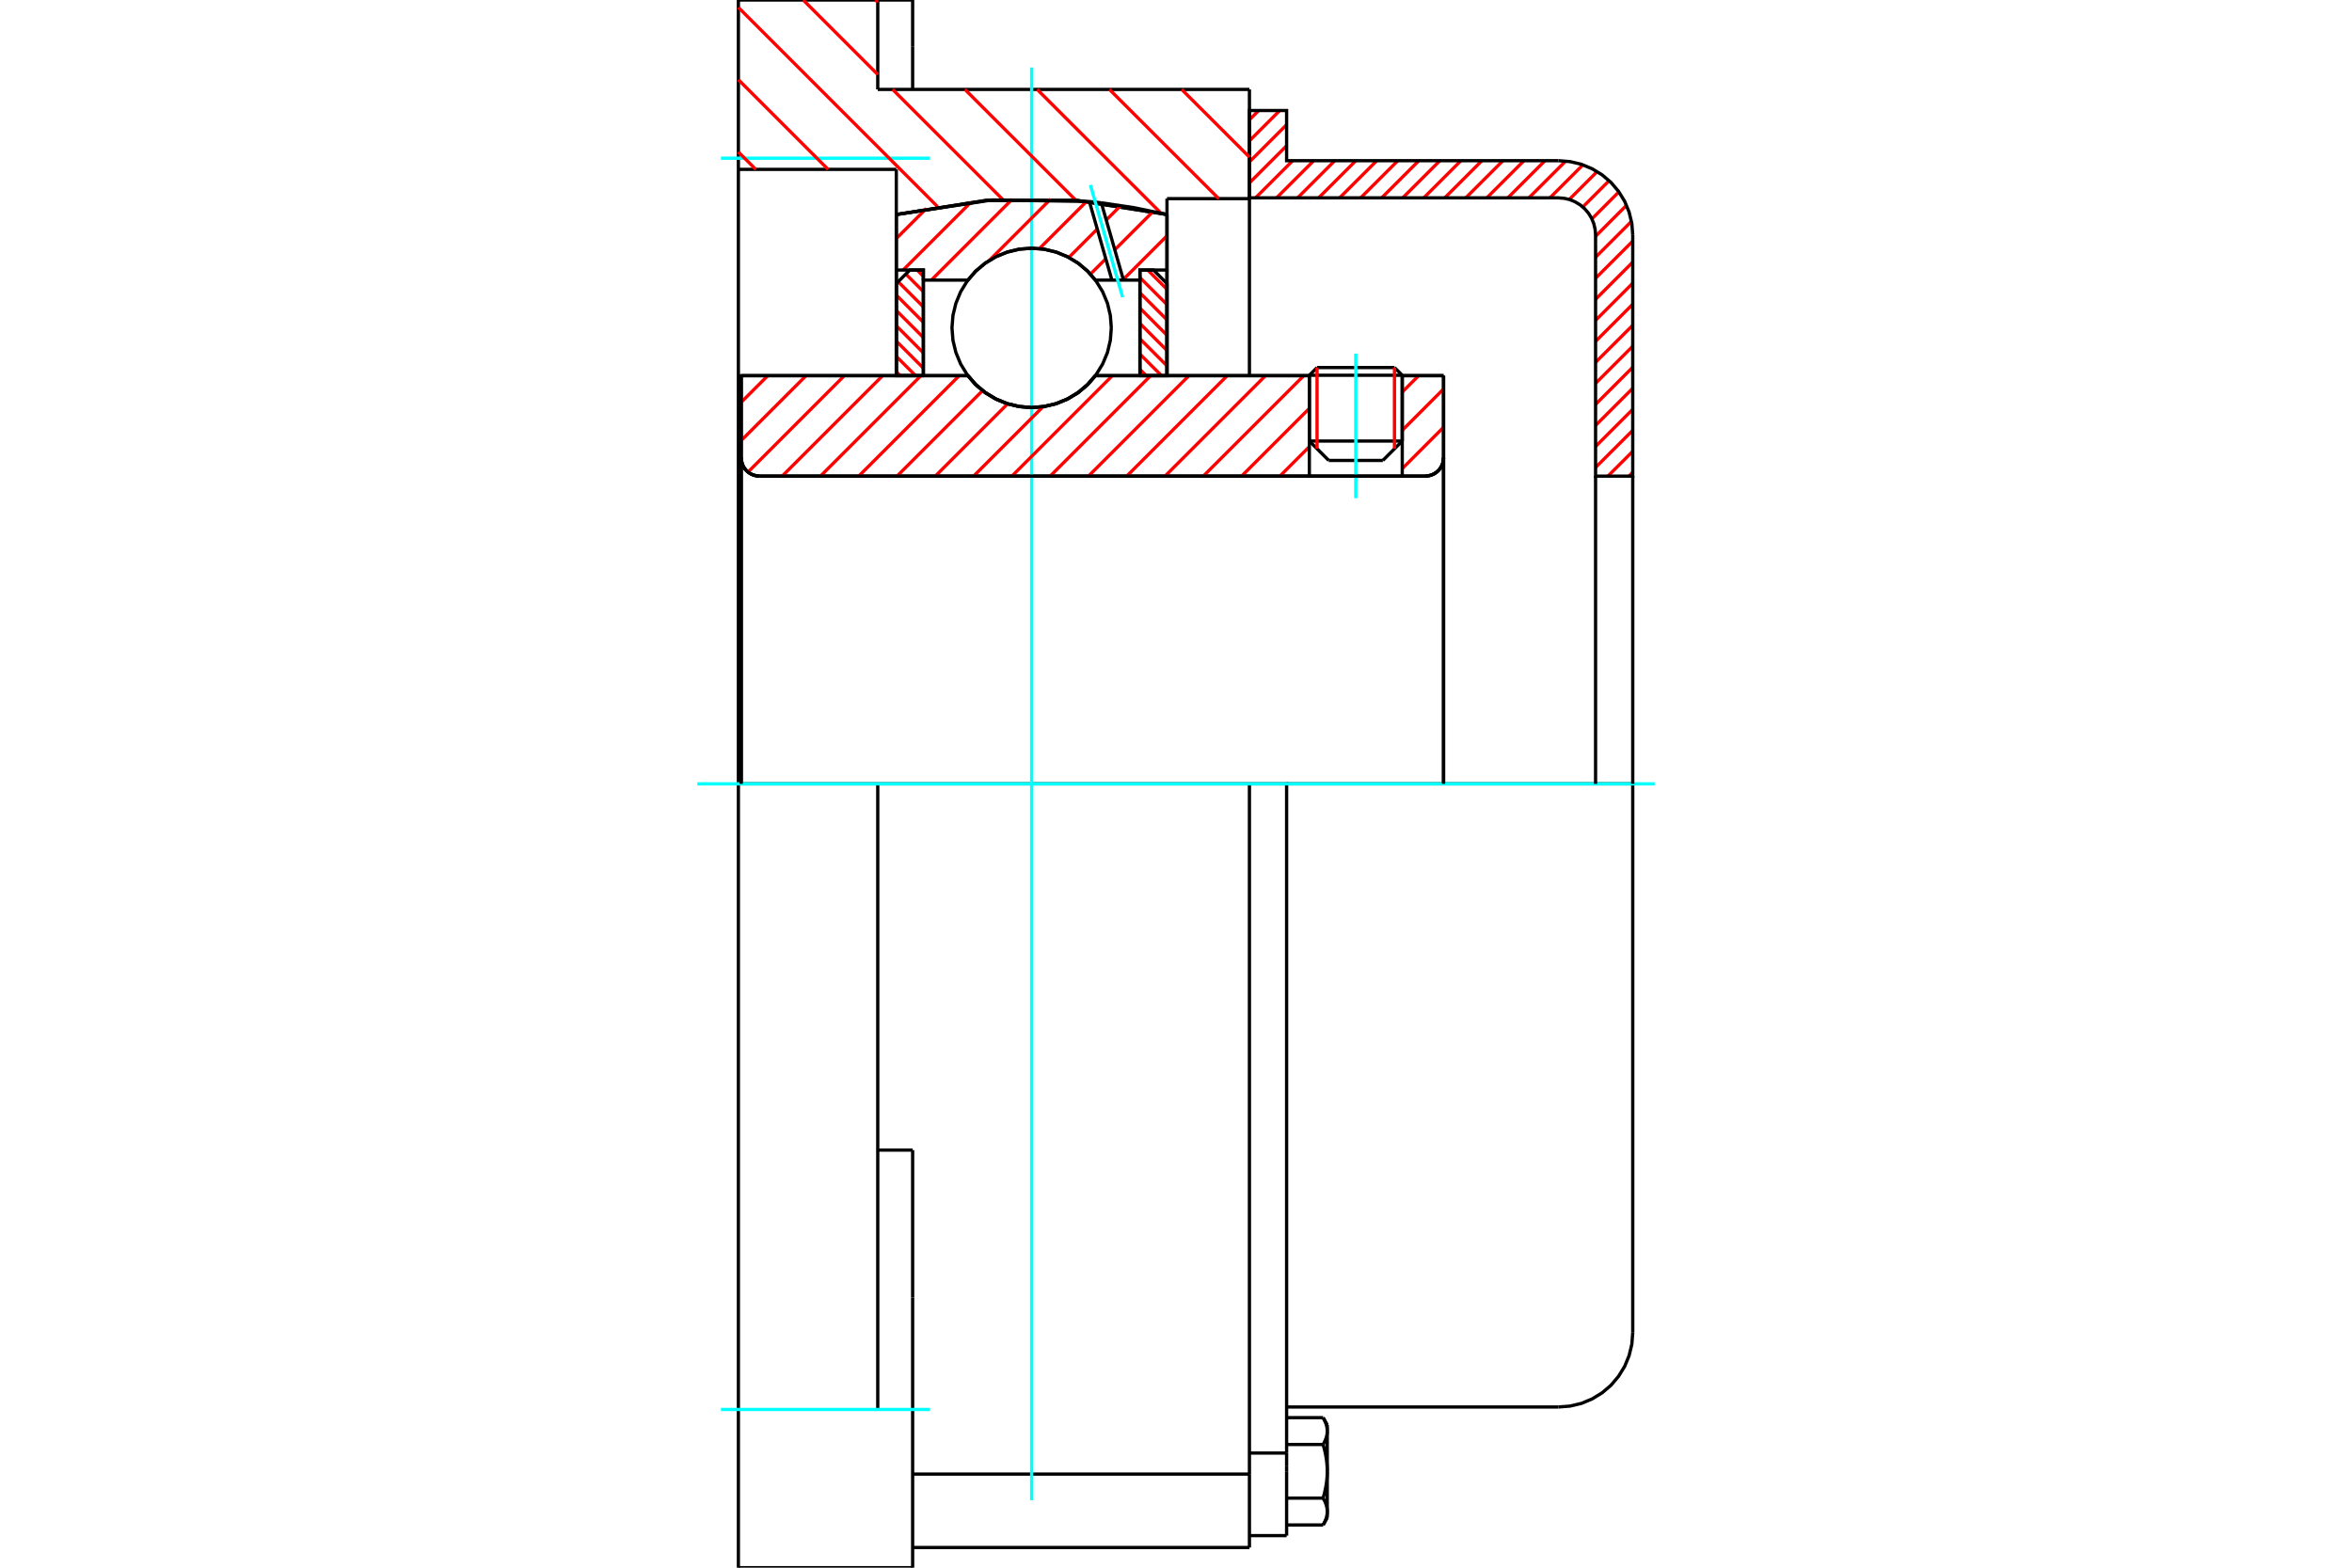 <?xml version="1.0" standalone="no"?>
<!DOCTYPE svg PUBLIC "-//W3C//DTD SVG 1.1//EN"
	"http://www.w3.org/Graphics/SVG/1.1/DTD/svg11.dtd">
<svg xmlns="http://www.w3.org/2000/svg" height="100%" width="100%" viewBox="0 0 36000 24000">
	<rect x="-1800" y="-1200" width="39600" height="26400" style="fill:#FFF"/>
	<g style="fill:none; fill-rule:evenodd" transform="matrix(1 0 0 1 0 0)">
		<g style="fill:none; stroke:#000; stroke-width:50; shape-rendering:geometricPrecision">
			<line x1="21463" y1="5745" x2="20041" y2="5745"/>
			<line x1="20159" y1="5627" x2="21344" y2="5627"/>
			<line x1="20041" y1="6752" x2="21463" y2="6752"/>
			<line x1="21166" y1="7049" x2="20338" y2="7049"/>
			<polyline points="21816,7289 21859,7285 21902,7275 21943,7258 21980,7235 22013,7207 22042,7174 22065,7136 22082,7095 22092,7053 22095,7009"/>
			<line x1="22095" y1="5751" x2="22095" y2="7009"/>
			<line x1="21463" y1="5751" x2="22095" y2="5751"/>
			<line x1="16766" y1="5751" x2="20041" y2="5751"/>
			<polyline points="14815,5751 14939,5893 15084,6013 15245,6110 15420,6181 15603,6224 15791,6239 15978,6224 16162,6181 16336,6110 16498,6013 16642,5893 16766,5751"/>
			<line x1="11345" y1="5751" x2="14815" y2="5751"/>
			<line x1="11345" y1="7009" x2="11345" y2="5751"/>
			<polyline points="11345,7009 11348,7053 11359,7095 11375,7136 11398,7174 11427,7207 11460,7235 11498,7258 11538,7275 11581,7285 11625,7289"/>
			<line x1="21816" y1="7289" x2="11625" y2="7289"/>
			<line x1="22095" y1="7009" x2="22095" y2="12000"/>
			<line x1="11345" y1="7009" x2="11345" y2="12000"/>
			<line x1="20159" y1="5627" x2="20041" y2="5745"/>
			<line x1="21463" y1="5745" x2="21344" y2="5627"/>
			<line x1="21166" y1="7049" x2="21463" y2="6752"/>
			<line x1="20041" y1="6752" x2="20338" y2="7049"/>
			<line x1="20041" y1="5745" x2="20041" y2="6752"/>
			<line x1="21463" y1="6752" x2="21463" y2="5745"/>
			<polyline points="21816,7289 21859,7285 21902,7275 21943,7258 21980,7235 22013,7207 22042,7174 22065,7136 22082,7095 22092,7053 22095,7009"/>
			<polyline points="11345,7009 11348,7053 11359,7095 11375,7136 11398,7174 11427,7207 11460,7235 11498,7258 11538,7275 11581,7285 11625,7289"/>
			<line x1="19124" y1="23691" x2="19124" y2="22567"/>
			<line x1="13969" y1="22567" x2="19124" y2="22567"/>
			<line x1="13435" y1="1369" x2="19124" y2="1369"/>
			<line x1="19124" y1="12000" x2="19124" y2="22567"/>
			<line x1="19124" y1="12000" x2="13435" y2="12000"/>
			<line x1="13969" y1="17607" x2="13435" y2="17607"/>
			<line x1="13435" y1="12000" x2="11302" y2="12000"/>
			<line x1="13719" y1="2593" x2="11302" y2="2593"/>
			<line x1="13719" y1="3284" x2="13719" y2="2593"/>
			<polyline points="17862,3284 16487,3068 15095,3068 13719,3284"/>
			<line x1="17862" y1="3041" x2="17862" y2="3284"/>
			<line x1="19124" y1="3041" x2="17862" y2="3041"/>
			<line x1="19124" y1="1369" x2="19124" y2="3041"/>
			<line x1="13435" y1="0" x2="13435" y2="1369"/>
			<line x1="11302" y1="0" x2="13435" y2="0"/>
			<line x1="11302" y1="2593" x2="11302" y2="0"/>
			<line x1="17862" y1="3284" x2="17862" y2="5751"/>
			<line x1="13719" y1="5751" x2="13719" y2="3284"/>
			<line x1="19124" y1="3041" x2="19124" y2="5751"/>
			<line x1="11302" y1="12000" x2="11302" y2="2593"/>
			<polyline points="11302,24000 11302,21578 11302,12000"/>
			<line x1="13969" y1="19865" x2="13969" y2="17607"/>
			<line x1="13435" y1="21578" x2="13435" y2="12000"/>
			<line x1="13969" y1="24000" x2="13969" y2="19865"/>
			<line x1="13969" y1="709" x2="13969" y2="0"/>
			<line x1="13969" y1="1369" x2="13969" y2="709"/>
			<line x1="11302" y1="24000" x2="13435" y2="24000"/>
			<line x1="13969" y1="23691" x2="19124" y2="23691"/>
			<line x1="13969" y1="0" x2="13435" y2="0"/>
			<line x1="13435" y1="24000" x2="13969" y2="24000"/>
			<line x1="19124" y1="22245" x2="19693" y2="22245"/>
			<line x1="19693" y1="22437" x2="19693" y2="22245"/>
			<line x1="19693" y1="22524" x2="19693" y2="22437"/>
			<line x1="19693" y1="23509" x2="19693" y2="22524"/>
			<polyline points="19693,22245 19693,12000 19124,12000"/>
			<polyline points="20252,22114 20255,22107 20259,22101 20262,22095 20266,22088 20269,22082 20272,22076 20275,22070 20278,22064 20281,22058 20283,22051 20286,22046 20288,22040 20291,22034 20293,22028 20295,22022 20297,22016 20299,22010 20301,22005 20302,21999 20304,21993 20305,21987 20307,21982 20308,21976 20309,21970 20310,21965 20311,21959 20312,21954 20313,21948 20313,21942 20314,21937 20314,21931 20315,21926 20315,21920 20315,21914 20315,21909"/>
			<polyline points="20315,22524 20315,22513 20315,22502 20315,22491 20314,22479 20314,22468 20313,22457 20313,22446 20312,22434 20311,22423 20310,22412 20309,22401 20308,22389 20307,22378 20305,22367 20304,22355 20302,22344 20301,22332 20299,22321 20297,22309 20295,22298 20293,22286 20291,22274 20288,22263 20286,22251 20283,22239 20281,22227 20278,22215 20275,22202 20272,22190 20269,22178 20266,22165 20262,22152 20259,22140 20255,22127 20252,22114"/>
			<line x1="20315" y1="21909" x2="20315" y2="22524"/>
			<polyline points="20315,23140 20315,23135 20315,23129 20315,23123 20314,23118 20314,23112 20313,23107 20313,23101 20312,23095 20311,23090 20310,23084 20309,23078 20308,23073 20307,23067 20305,23061 20304,23056 20302,23050 20301,23044 20299,23039 20297,23033 20295,23027 20293,23021 20291,23015 20288,23009 20286,23003 20283,22997 20281,22991 20278,22985 20275,22979 20272,22973 20269,22967 20266,22961 20262,22954 20259,22948 20255,22941 20252,22935"/>
			<line x1="20315" y1="22524" x2="20315" y2="23140"/>
			<polyline points="20252,22935 20255,22922 20259,22909 20262,22896 20266,22884 20269,22871 20272,22859 20275,22847 20278,22834 20281,22822 20283,22810 20286,22798 20288,22786 20291,22775 20293,22763 20295,22751 20297,22740 20299,22728 20301,22716 20302,22705 20304,22694 20305,22682 20307,22671 20308,22660 20309,22648 20310,22637 20311,22626 20312,22614 20313,22603 20313,22592 20314,22581 20314,22569 20315,22558 20315,22547 20315,22536 20315,22524"/>
			<line x1="20315" y1="23140" x2="20315" y2="23236"/>
			<polyline points="20252,23346 20255,23339 20259,23333 20262,23326 20266,23320 20269,23314 20272,23308 20275,23301 20278,23295 20281,23289 20283,23283 20286,23277 20288,23271 20291,23265 20293,23259 20295,23254 20297,23248 20299,23242 20301,23236 20302,23231 20304,23225 20305,23219 20307,23213 20308,23208 20309,23202 20310,23197 20311,23191 20312,23185 20313,23180 20313,23174 20314,23168 20314,23163 20315,23157 20315,23152 20315,23146 20315,23140"/>
			<polyline points="20315,21909 20315,21903 20315,21897 20315,21892 20314,21886 20314,21880 20313,21875 20313,21869 20312,21864 20311,21858 20310,21852 20309,21847 20308,21841 20307,21835 20305,21830 20304,21824 20302,21818 20301,21813 20299,21807 20297,21801 20295,21795 20293,21789 20291,21784 20288,21778 20286,21772 20283,21766 20281,21760 20278,21754 20275,21748 20272,21741 20269,21735 20266,21729 20262,21723 20259,21716 20255,21710 20252,21703"/>
			<line x1="20315" y1="21813" x2="20315" y2="21909"/>
			<line x1="19693" y1="23346" x2="20252" y2="23346"/>
			<line x1="19693" y1="22935" x2="20252" y2="22935"/>
			<line x1="19693" y1="22114" x2="20252" y2="22114"/>
			<line x1="19693" y1="21703" x2="20252" y2="21703"/>
			<polyline points="24991,12000 23853,12000 19693,12000"/>
			<line x1="24991" y1="20402" x2="24991" y2="12000"/>
			<line x1="19124" y1="23509" x2="19693" y2="23509"/>
			<line x1="20252" y1="23346" x2="20315" y2="23236"/>
			<line x1="20315" y1="21813" x2="20252" y2="21703"/>
			<polyline points="23853,21540 24031,21526 24205,21485 24370,21416 24522,21323 24658,21207 24773,21071 24867,20919 24935,20754 24977,20580 24991,20402"/>
			<line x1="19693" y1="21540" x2="23853" y2="21540"/>
		</g>
		<g style="fill:none; stroke:#0FF; stroke-width:50; shape-rendering:geometricPrecision">
			<line x1="20752" y1="7627" x2="20752" y2="5413"/>
			<line x1="15791" y1="22967" x2="15791" y2="1033"/>
			<line x1="10674" y1="12000" x2="25326" y2="12000"/>
			<line x1="11035" y1="2422" x2="14235" y2="2422"/>
			<line x1="11035" y1="21578" x2="14235" y2="21578"/>
		</g>
		<g style="fill:none; stroke:#F00; stroke-width:50; shape-rendering:geometricPrecision">
			<line x1="24991" y1="7231" x2="24933" y2="7289"/>
			<line x1="24991" y1="6909" x2="24611" y2="7289"/>
			<line x1="24991" y1="6588" x2="24422" y2="7156"/>
			<line x1="24991" y1="6266" x2="24422" y2="6835"/>
			<line x1="24991" y1="5944" x2="24422" y2="6513"/>
			<line x1="24991" y1="5622" x2="24422" y2="6191"/>
			<line x1="24991" y1="5300" x2="24422" y2="5869"/>
			<line x1="24991" y1="4979" x2="24422" y2="5547"/>
			<line x1="24991" y1="4657" x2="24422" y2="5226"/>
			<line x1="24991" y1="4335" x2="24422" y2="4904"/>
			<line x1="24991" y1="4013" x2="24422" y2="4582"/>
			<line x1="24991" y1="3691" x2="24422" y2="4260"/>
			<line x1="24971" y1="3389" x2="24422" y2="3938"/>
			<line x1="24895" y1="3143" x2="24422" y2="3617"/>
			<line x1="24779" y1="2937" x2="24366" y2="3351"/>
			<line x1="24629" y1="2766" x2="24226" y2="3169"/>
			<line x1="24446" y1="2627" x2="24019" y2="3054"/>
			<line x1="24228" y1="2524" x2="23723" y2="3029"/>
			<line x1="23964" y1="2466" x2="23401" y2="3029"/>
			<line x1="23648" y1="2460" x2="23079" y2="3029"/>
			<line x1="23326" y1="2460" x2="22757" y2="3029"/>
			<line x1="23004" y1="2460" x2="22435" y2="3029"/>
			<line x1="22682" y1="2460" x2="22113" y2="3029"/>
			<line x1="22361" y1="2460" x2="21792" y2="3029"/>
			<line x1="22039" y1="2460" x2="21470" y2="3029"/>
			<line x1="21717" y1="2460" x2="21148" y2="3029"/>
			<line x1="21395" y1="2460" x2="20826" y2="3029"/>
			<line x1="21073" y1="2460" x2="20504" y2="3029"/>
			<line x1="20752" y1="2460" x2="20183" y2="3029"/>
			<line x1="20430" y1="2460" x2="19861" y2="3029"/>
			<line x1="20108" y1="2460" x2="19539" y2="3029"/>
			<line x1="19786" y1="2460" x2="19217" y2="3029"/>
			<line x1="19693" y1="2231" x2="19124" y2="2800"/>
			<line x1="19693" y1="1909" x2="19124" y2="2478"/>
			<line x1="19588" y1="1692" x2="19124" y2="2156"/>
			<line x1="19266" y1="1692" x2="19124" y2="1834"/>
		</g>
		<g style="fill:none; stroke:#000; stroke-width:50; shape-rendering:geometricPrecision">
			<polyline points="19124,3029 19124,1692 19693,1692 19693,2460 23853,2460"/>
			<polyline points="24991,3598 24977,3420 24935,3246 24867,3081 24773,2929 24658,2793 24522,2677 24370,2584 24205,2515 24031,2474 23853,2460"/>
			<polyline points="24991,3598 24991,7289 24422,7289 24422,3598 24415,3509 24394,3422 24360,3339 24313,3263 24255,3195 24187,3137 24111,3091 24029,3056 23942,3036 23853,3029 19124,3029"/>
			<line x1="24991" y1="12000" x2="24991" y2="7289"/>
			<line x1="24422" y1="7289" x2="24422" y2="12000"/>
		</g>
		<g style="fill:none; stroke:#F00; stroke-width:50; shape-rendering:geometricPrecision">
			<line x1="18087" y1="1369" x2="19124" y2="2405"/>
			<line x1="16981" y1="1369" x2="18654" y2="3041"/>
			<line x1="15875" y1="1369" x2="17772" y2="3265"/>
			<line x1="13400" y1="0" x2="13435" y2="35"/>
			<line x1="14769" y1="1369" x2="16472" y2="3071"/>
			<line x1="12294" y1="0" x2="13435" y2="1141"/>
			<line x1="13662" y1="1369" x2="15350" y2="3056"/>
			<line x1="11302" y1="114" x2="14349" y2="3162"/>
			<line x1="11302" y1="1220" x2="12675" y2="2593"/>
			<line x1="11302" y1="2327" x2="11568" y2="2593"/>
		</g>
		<g style="fill:none; stroke:#000; stroke-width:50; shape-rendering:geometricPrecision">
			<polyline points="17862,3284 16487,3068 15095,3068 13719,3284"/>
		</g>
		<g style="fill:none; stroke:#F00; stroke-width:50; shape-rendering:geometricPrecision">
			<line x1="21344" y1="5627" x2="21344" y2="6870"/>
			<line x1="20159" y1="6870" x2="20159" y2="5627"/>
			<line x1="13719" y1="5690" x2="13780" y2="5751"/>
			<line x1="13719" y1="5456" x2="14014" y2="5751"/>
			<line x1="13719" y1="5222" x2="14133" y2="5636"/>
			<line x1="13719" y1="4987" x2="14133" y2="5402"/>
			<line x1="13719" y1="4753" x2="14133" y2="5167"/>
			<line x1="13719" y1="4518" x2="14133" y2="4933"/>
			<line x1="13747" y1="4312" x2="14133" y2="4698"/>
			<line x1="13864" y1="4195" x2="14133" y2="4464"/>
			<line x1="14037" y1="4134" x2="14133" y2="4230"/>
		</g>
		<g style="fill:none; stroke:#000; stroke-width:50; shape-rendering:geometricPrecision">
			<polyline points="14133,5751 14133,4134 13926,4134 13719,4341 13719,5751 14133,5751"/>
		</g>
		<g style="fill:none; stroke:#F00; stroke-width:50; shape-rendering:geometricPrecision">
			<line x1="17567" y1="4134" x2="17862" y2="4429"/>
			<line x1="17448" y1="4249" x2="17862" y2="4663"/>
			<line x1="17448" y1="4483" x2="17862" y2="4897"/>
			<line x1="17448" y1="4717" x2="17862" y2="5132"/>
			<line x1="17448" y1="4952" x2="17862" y2="5366"/>
			<line x1="17448" y1="5186" x2="17862" y2="5601"/>
			<line x1="17448" y1="5421" x2="17779" y2="5751"/>
			<line x1="17448" y1="5655" x2="17544" y2="5751"/>
		</g>
		<g style="fill:none; stroke:#000; stroke-width:50; shape-rendering:geometricPrecision">
			<polyline points="17448,5751 17448,4134 17655,4134 17862,4341 17862,5751 17448,5751"/>
			<polyline points="17010,5019 16995,4829 16951,4643 16877,4466 16777,4303 16653,4157 16508,4033 16344,3933 16168,3860 15981,3815 15791,3800 15600,3815 15414,3860 15237,3933 15074,4033 14928,4157 14804,4303 14704,4466 14631,4643 14586,4829 14571,5019 14586,5210 14631,5396 14704,5573 14804,5736 14928,5882 15074,6006 15237,6106 15414,6179 15600,6224 15791,6239 15981,6224 16168,6179 16344,6106 16508,6006 16653,5882 16777,5736 16877,5573 16951,5396 16995,5210 17010,5019"/>
		</g>
		<g style="fill:none; stroke:#F00; stroke-width:50; shape-rendering:geometricPrecision">
			<line x1="17862" y1="3610" x2="17193" y2="4279"/>
			<line x1="17647" y1="3240" x2="17063" y2="3824"/>
			<line x1="16925" y1="3962" x2="16690" y2="4197"/>
			<line x1="17153" y1="3148" x2="16932" y2="3369"/>
			<line x1="16795" y1="3506" x2="16360" y2="3941"/>
			<line x1="16633" y1="3082" x2="15909" y2="3806"/>
			<line x1="16082" y1="3047" x2="15141" y2="3988"/>
			<line x1="15495" y1="3048" x2="14255" y2="4288"/>
			<line x1="14865" y1="3092" x2="13823" y2="4134"/>
			<line x1="14179" y1="3192" x2="13719" y2="3652"/>
		</g>
		<g style="fill:none; stroke:#000; stroke-width:50; shape-rendering:geometricPrecision">
			<polyline points="13719,5751 13719,4134 13719,3284"/>
			<polyline points="16674,3085 15188,3061 13719,3284"/>
			<polyline points="16857,3105 16765,3094 16674,3085"/>
			<polyline points="17862,3284 17362,3180 16857,3105"/>
			<polyline points="17862,3284 17862,4134 17448,4134 17448,4288 17448,5751"/>
			<polyline points="17448,4288 17196,4288 17019,4288 16766,4288 16642,4146 16498,4026 16336,3929 16162,3858 15978,3814 15791,3800 15603,3814 15420,3858 15245,3929 15084,4026 14939,4146 14815,4288 14133,4288 14133,5751"/>
			<polyline points="14133,4288 14133,4134 13719,4134"/>
			<line x1="17862" y1="4134" x2="17862" y2="5751"/>
		</g>
		<g style="fill:none; stroke:#0FF; stroke-width:50; shape-rendering:geometricPrecision">
			<line x1="17183" y1="4550" x2="16690" y2="2832"/>
		</g>
		<g style="fill:none; stroke:#000; stroke-width:50; shape-rendering:geometricPrecision">
			<line x1="17019" y1="4288" x2="16674" y2="3085"/>
			<line x1="17196" y1="4288" x2="16857" y2="3105"/>
		</g>
		<g style="fill:none; stroke:#F00; stroke-width:50; shape-rendering:geometricPrecision">
			<line x1="22095" y1="6541" x2="21463" y2="7174"/>
			<line x1="22095" y1="5955" x2="21463" y2="6588"/>
			<line x1="21714" y1="5751" x2="21463" y2="6002"/>
			<line x1="20041" y1="6838" x2="19590" y2="7289"/>
			<line x1="20041" y1="6252" x2="19004" y2="7289"/>
			<line x1="19956" y1="5751" x2="18418" y2="7289"/>
			<line x1="19370" y1="5751" x2="17832" y2="7289"/>
			<line x1="18784" y1="5751" x2="17246" y2="7289"/>
			<line x1="18198" y1="5751" x2="16660" y2="7289"/>
			<line x1="17612" y1="5751" x2="16074" y2="7289"/>
			<line x1="17026" y1="5751" x2="15488" y2="7289"/>
			<line x1="15965" y1="6226" x2="14902" y2="7289"/>
			<line x1="15423" y1="6182" x2="14316" y2="7289"/>
			<line x1="15039" y1="5980" x2="13730" y2="7289"/>
			<line x1="14682" y1="5751" x2="13144" y2="7289"/>
			<line x1="14096" y1="5751" x2="12558" y2="7289"/>
			<line x1="13510" y1="5751" x2="11972" y2="7289"/>
			<line x1="12924" y1="5751" x2="11449" y2="7227"/>
			<line x1="12338" y1="5751" x2="11345" y2="6744"/>
			<line x1="11752" y1="5751" x2="11345" y2="6158"/>
		</g>
		<g style="fill:none; stroke:#000; stroke-width:50; shape-rendering:geometricPrecision">
			<line x1="22095" y1="12000" x2="22095" y2="5751"/>
			<polyline points="21816,7289 21859,7285 21902,7275 21943,7258 21980,7235 22013,7207 22042,7174 22065,7136 22082,7095 22092,7053 22095,7009"/>
			<polyline points="21816,7289 21463,7289 21463,5751"/>
			<polyline points="21463,7289 20041,7289 20041,5751"/>
			<line x1="20041" y1="7289" x2="11625" y2="7289"/>
			<polyline points="11345,7009 11348,7053 11359,7095 11375,7136 11398,7174 11427,7207 11460,7235 11498,7258 11538,7275 11581,7285 11625,7289"/>
			<polyline points="11345,7009 11345,5751 11759,5751 14815,5751 14939,5893 15084,6013 15245,6110 15420,6181 15603,6224 15791,6239 15978,6224 16162,6181 16336,6110 16498,6013 16642,5893 16766,5751 20041,5751"/>
			<line x1="21463" y1="5751" x2="22095" y2="5751"/>
			<line x1="11345" y1="12000" x2="11345" y2="7009"/>
		</g>
	</g>
</svg>
